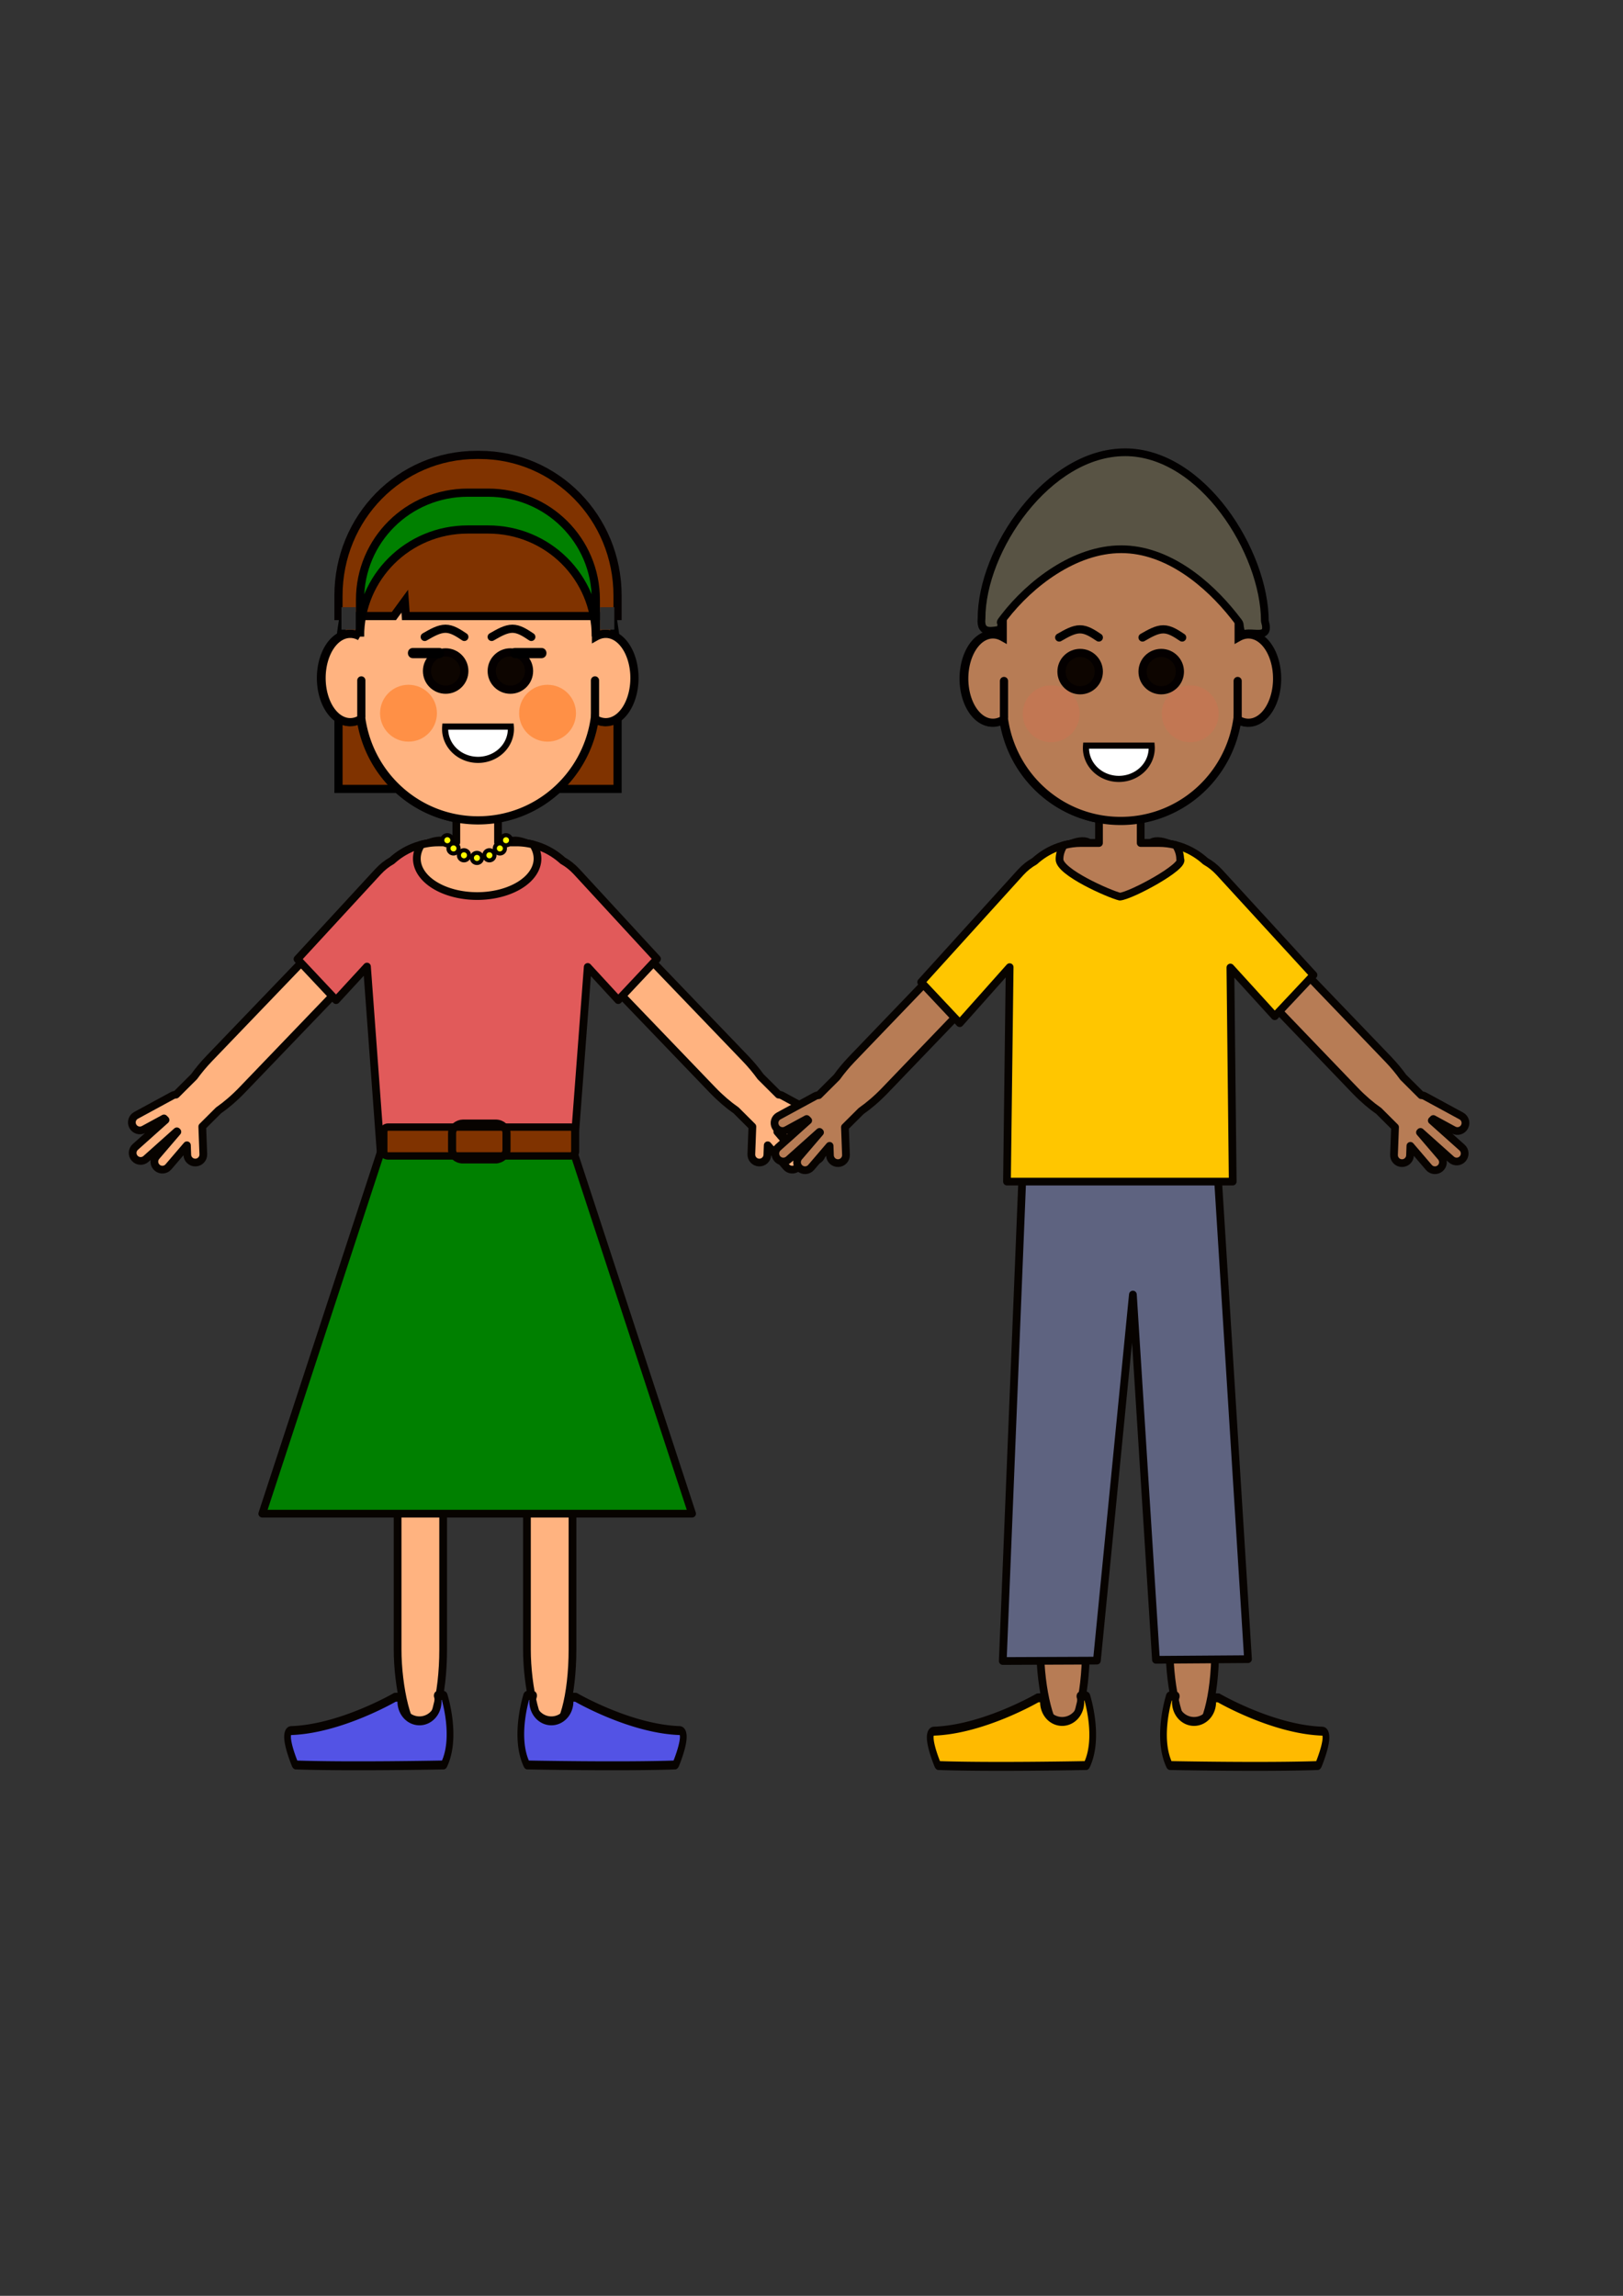 <?xml version="1.0" encoding="UTF-8" standalone="no"?>
<svg
   width="210mm"
   height="297mm"
   viewBox="0 0 210 297"
   version="1.1"
   id="svg2254"
   inkscape:version="1.2.2 (b0a8486, 2022-12-01)"
   sodipodi:docname="couple-cartoon-remix.svg"
   xmlns:inkscape="http://www.inkscape.org/namespaces/inkscape"
   xmlns:sodipodi="http://sodipodi.sourceforge.net/DTD/sodipodi-0.dtd"
   xmlns="http://www.w3.org/2000/svg"
   xmlns:svg="http://www.w3.org/2000/svg"
   xmlns:rdf="http://www.w3.org/1999/02/22-rdf-syntax-ns#"
   xmlns:cc="http://creativecommons.org/ns#"
   xmlns:dc="http://purl.org/dc/elements/1.1/">
  <rect x="0" y="0" width="210" height="297" fill="#333333" stroke="none"/>
  <defs
     id="defs2248">
    <inkscape:path-effect
       effect="bspline"
       id="path-effect14474"
       is_visible="true"
       lpeversion="1"
       weight="33.333"
       steps="2"
       helper_size="0"
       apply_no_weight="true"
       apply_with_weight="true"
       only_selected="false" />
    <inkscape:path-effect
       effect="bspline"
       id="path-effect14470"
       is_visible="true"
       lpeversion="1"
       weight="33.333"
       steps="2"
       helper_size="0"
       apply_no_weight="true"
       apply_with_weight="true"
       only_selected="false" />
    <inkscape:path-effect
       effect="bspline"
       id="path-effect14466"
       is_visible="true"
       lpeversion="1"
       weight="33.333"
       steps="2"
       helper_size="0"
       apply_no_weight="true"
       apply_with_weight="true"
       only_selected="false" />
    <inkscape:path-effect
       effect="bspline"
       id="path-effect14462"
       is_visible="true"
       lpeversion="1"
       weight="33.333"
       steps="2"
       helper_size="0"
       apply_no_weight="true"
       apply_with_weight="true"
       only_selected="false" />
    <inkscape:path-effect
       effect="bspline"
       id="path-effect4677"
       is_visible="true"
       lpeversion="1"
       weight="33.333"
       steps="2"
       helper_size="0"
       apply_no_weight="true"
       apply_with_weight="true"
       only_selected="false" />
    <inkscape:path-effect
       effect="bspline"
       id="path-effect4679"
       is_visible="true"
       lpeversion="1"
       weight="33.333"
       steps="2"
       helper_size="0"
       apply_no_weight="true"
       apply_with_weight="true"
       only_selected="false" />
    <inkscape:path-effect
       effect="bspline"
       id="path-effect4705"
       is_visible="true"
       lpeversion="1"
       weight="33.333"
       steps="2"
       helper_size="0"
       apply_no_weight="true"
       apply_with_weight="true"
       only_selected="false" />
    <inkscape:path-effect
       effect="bspline"
       id="path-effect4707"
       is_visible="true"
       lpeversion="1"
       weight="33.333"
       steps="2"
       helper_size="0"
       apply_no_weight="true"
       apply_with_weight="true"
       only_selected="false" />
  </defs>
  <sodipodi:namedview
     id="base"
     pagecolor="#ffffff"
     bordercolor="#666666"
     borderopacity="1.0"
     inkscape:pageopacity="0.0"
     inkscape:pageshadow="2"
     inkscape:zoom="0.51316815"
     inkscape:cx="764.85652"
     inkscape:cy="561.21956"
     inkscape:document-units="mm"
     inkscape:current-layer="g15229"
     inkscape:document-rotation="0"
     showgrid="false"
     inkscape:window-width="1624"
     inkscape:window-height="1020"
     inkscape:window-x="190"
     inkscape:window-y="25"
     inkscape:window-maximized="0"
     inkscape:showpageshadow="2"
     inkscape:pagecheckerboard="0"
     inkscape:deskcolor="#d1d1d1" />
  <g
     inkscape:label="Layer 1"
     inkscape:groupmode="layer"
     id="layer1">
    <g
       id="g15229">
      <g
         id="g16200">
        <g
           id="g15087"
           transform="translate(-47.096)">
          <g
             id="g15139">
            <g
               id="g16109">
              <path
                 id="path4751"
                 style="fill:#ffb380;fill-opacity:1;stroke:#070300;stroke-width:1;stroke-linecap:round;stroke-linejoin:round;stroke-miterlimit:4;stroke-dasharray:none;stroke-dashoffset:0;stroke-opacity:1"
                 d="m 113.778,108.734 c 1.612,0.047 4.282,1.669 6.75,4.238 l 23.006,23.952 c 0.751,0.782 1.411,1.579 1.969,2.355 l 2.336,2.328 c 0.155,0.006 0.311,0.043 0.458,0.122 l 4.718,2.562 c 0.505,0.274 0.691,0.901 0.416,1.406 -0.274,0.505 -0.902,0.691 -1.407,0.416 l -2.627,-1.427 -0.196,0.197 3.908,3.493 c 0.428,0.383 0.465,1.036 0.082,1.464 -0.383,0.428 -1.036,0.465 -1.464,0.082 l -3.992,-3.568 -0.064,0.064 2.724,3.182 c 0.374,0.437 0.323,1.089 -0.114,1.462 -0.437,0.374 -1.089,0.323 -1.462,-0.114 l -2.388,-2.79 -0.046,1.237 c -0.021,0.574 -0.501,1.019 -1.075,0.998 -0.574,-0.021 -1.019,-0.501 -0.998,-1.075 l 0.134,-3.575 -2.1,-2.093 c -0.997,-0.693 -2.046,-1.587 -3.062,-2.645 l -23.006,-23.952 c -3.159,-3.288 -4.753,-6.846 -3.576,-7.977 0.258,-0.247 0.625,-0.358 1.077,-0.344 z"
                 inkscape:export-filename="C:\Users\hlea7\Documents\TES\images\My Avatars\Bodies\f3a.png"
                 inkscape:export-xdpi="96"
                 inkscape:export-ydpi="96" />
              <path
                 id="path4753"
                 style="fill:#ffb380;fill-opacity:1;stroke:#070300;stroke-width:1;stroke-linecap:round;stroke-linejoin:round;stroke-miterlimit:4;stroke-dasharray:none;stroke-dashoffset:0;stroke-opacity:1"
                 d="m 103.936,108.734 c -1.612,0.047 -4.282,1.669 -6.75,4.238 L 74.18,136.924 c -0.751,0.782 -1.411,1.579 -1.969,2.355 l -2.336,2.328 c -0.155,0.006 -0.311,0.043 -0.458,0.122 l -4.718,2.562 c -0.505,0.274 -0.691,0.901 -0.416,1.406 0.274,0.505 0.902,0.691 1.407,0.416 l 2.627,-1.427 0.196,0.197 -3.908,3.493 c -0.428,0.383 -0.465,1.036 -0.082,1.464 0.383,0.428 1.036,0.465 1.464,0.082 l 3.992,-3.568 0.064,0.064 -2.724,3.182 c -0.373,0.437 -0.323,1.089 0.114,1.462 0.436,0.374 1.089,0.323 1.462,-0.114 l 2.388,-2.79 0.046,1.237 c 0.021,0.574 0.501,1.019 1.075,0.998 0.574,-0.021 1.019,-0.501 0.998,-1.075 l -0.134,-3.575 2.1,-2.093 c 0.997,-0.693 2.046,-1.587 3.062,-2.645 l 23.006,-23.952 c 3.159,-3.288 4.753,-6.846 3.576,-7.977 -0.258,-0.247 -0.625,-0.358 -1.077,-0.344 z"
                 inkscape:export-filename="C:\Users\hlea7\Documents\TES\images\My Avatars\Bodies\f3a.png"
                 inkscape:export-xdpi="96"
                 inkscape:export-ydpi="96" />
              <path
                 id="path4635"
                 style="fill:#803300;fill-opacity:1;stroke:#000000;stroke-width:1.058;stroke-linecap:round;stroke-miterlimit:4;stroke-dasharray:none;stroke-opacity:1"
                 d="m 108.947,59.229 c -10.002,0 -18.054,12.576 -18.054,28.198 V 102.059 H 127.001 V 87.427 c 0,-15.622 -8.052,-28.198 -18.054,-28.198 z"
                 inkscape:export-filename="C:\Users\hlea7\Documents\TES\images\My Avatars\Bodies\f3a.png"
                 inkscape:export-xdpi="96"
                 inkscape:export-ydpi="96" />
              <rect
                 style="fill:#ffb380;fill-opacity:1;stroke:#070300;stroke-width:1;stroke-linecap:round;stroke-linejoin:round;stroke-miterlimit:4;stroke-dasharray:none;stroke-dashoffset:0;stroke-opacity:1"
                 id="rect4637"
                 width="5.894"
                 height="65.384"
                 x="98.542"
                 y="158.82"
                 ry="10.834"
                 inkscape:export-filename="C:\Users\hlea7\Documents\TES\images\My Avatars\Bodies\f3a.png"
                 inkscape:export-xdpi="96"
                 inkscape:export-ydpi="96" />
              <rect
                 style="fill:#ffb380;fill-opacity:1;stroke:#070300;stroke-width:1;stroke-linecap:round;stroke-linejoin:round;stroke-miterlimit:4;stroke-dasharray:none;stroke-dashoffset:0;stroke-opacity:1"
                 id="rect4639"
                 width="5.894"
                 height="65.384"
                 x="115.276"
                 y="158.82"
                 ry="10.834"
                 inkscape:export-filename="C:\Users\hlea7\Documents\TES\images\My Avatars\Bodies\f3a.png"
                 inkscape:export-xdpi="96"
                 inkscape:export-ydpi="96" />
              <path
                 id="path4641"
                 style="fill:#008000;stroke:#070300;stroke-width:1;stroke-linecap:round;stroke-linejoin:round;stroke-miterlimit:4;stroke-dasharray:none"
                 inkscape:transform-center-y="-14.14013"
                 d="m 96.351,149.077 -15.319,46.741 h 55.613 l -15.319,-46.741 z"
                 inkscape:transform-center-x="1.560066e-05"
                 sodipodi:nodetypes="ccccc"
                 inkscape:export-filename="C:\Users\hlea7\Documents\TES\images\My Avatars\Bodies\f3a.png"
                 inkscape:export-xdpi="96"
                 inkscape:export-ydpi="96" />
              <path
                 id="path4647"
                 style="fill:#e15a5a;fill-opacity:1;stroke:#070300;stroke-width:1;stroke-linecap:round;stroke-linejoin:round;stroke-miterlimit:4;stroke-dasharray:none;stroke-dashoffset:0;stroke-opacity:1"
                 d="m 103.828,108.982 c -2.307,0 -4.409,0.889 -6.026,2.359 -0.623,0.348 -1.24,0.826 -1.799,1.434 l -10.415,11.3 4.992,5.31 4,-4.344 1.771,24.037 h 24.975 l 1.815,-23.988 3.951,4.291 5.015,-5.334 -10.389,-11.271 c -0.56,-0.607 -1.175,-1.086 -1.798,-1.434 -1.617,-1.47 -3.72,-2.359 -6.027,-2.359 z"
                 inkscape:export-filename="C:\Users\hlea7\Documents\TES\images\My Avatars\Bodies\f3a.png"
                 inkscape:export-xdpi="96"
                 inkscape:export-ydpi="96" />
              <g
                 id="g4653"
                 transform="matrix(0.831,0,0,0.76,445.586,-12.721)"
                 style="stroke-width:1.258"
                 inkscape:export-filename="C:\Users\hlea7\Documents\TES\images\My Avatars\Bodies\f3a.png"
                 inkscape:export-xdpi="96"
                 inkscape:export-ydpi="96">
                <rect
                   style="fill:#803300;fill-opacity:1;stroke:#070300;stroke-width:1.258;stroke-linecap:round;stroke-linejoin:round;stroke-miterlimit:4;stroke-dasharray:none;stroke-dashoffset:0;stroke-opacity:1"
                   id="rect4649"
                   width="4.909"
                   height="29.854"
                   x="208.59"
                   y="389.975"
                   ry="0.707"
                   transform="rotate(90)" />
                <rect
                   style="fill:none;fill-opacity:1;stroke:#070300;stroke-width:1.258;stroke-linecap:round;stroke-linejoin:round;stroke-miterlimit:4;stroke-dasharray:none;stroke-dashoffset:0;stroke-opacity:1"
                   id="rect4651"
                   width="6.219"
                   height="8.472"
                   x="207.935"
                   y="400.667"
                   ry="1.684"
                   transform="rotate(90)" />
              </g>
              <path
                 id="path4655"
                 style="fill:#ffb380;fill-opacity:1;stroke:#020000;stroke-width:1;stroke-miterlimit:4;stroke-dasharray:none;stroke-opacity:1"
                 d="m 108.837,63.96 c -8.457,0 -15.265,6.882 -15.265,15.431 v 2.952 a 3.711,5.712 0 0 0 -1.265,-0.342 3.711,5.712 0 0 0 -3.711,5.712 3.711,5.712 0 0 0 3.711,5.712 3.711,5.712 0 0 0 1.431,-0.442 c 1.087,7.457 7.411,13.145 15.099,13.145 7.688,0 14.012,-5.688 15.099,-13.144 a 3.711,5.712 0 0 0 1.431,0.442 3.711,5.712 0 0 0 3.711,-5.712 3.711,5.712 0 0 0 -3.711,-5.712 3.711,5.712 0 0 0 -1.265,0.342 v -2.952 c 0,-8.549 -6.808,-15.431 -15.265,-15.431 z"
                 inkscape:export-filename="C:\Users\hlea7\Documents\TES\images\My Avatars\Bodies\f3a.png"
                 inkscape:export-xdpi="96"
                 inkscape:export-ydpi="96" />
              <path
                 style="fill:none;stroke:#040000;stroke-width:1;stroke-linecap:round;stroke-linejoin:miter;stroke-miterlimit:4;stroke-dasharray:none;stroke-opacity:1"
                 d="m 93.738,92.654 v -4.634"
                 id="path4657"
                 inkscape:export-filename="C:\Users\hlea7\Documents\TES\images\My Avatars\Bodies\f3a.png"
                 inkscape:export-xdpi="96"
                 inkscape:export-ydpi="96" />
              <path
                 style="fill:none;stroke:#040000;stroke-width:1;stroke-linecap:round;stroke-linejoin:miter;stroke-miterlimit:4;stroke-dasharray:none;stroke-opacity:1"
                 d="M 123.973,92.813 V 88.019"
                 id="path4659"
                 inkscape:export-filename="C:\Users\hlea7\Documents\TES\images\My Avatars\Bodies\f3a.png"
                 inkscape:export-xdpi="96"
                 inkscape:export-ydpi="96" />
              <circle
                 style="fill:#0d0500;fill-opacity:1;stroke:#040000;stroke-width:1;stroke-linecap:round;stroke-miterlimit:4;stroke-dasharray:none;stroke-opacity:1"
                 id="circle4661"
                 cx="104.652"
                 cy="86.809"
                 r="2.415"
                 inkscape:export-filename="C:\Users\hlea7\Documents\TES\images\My Avatars\Bodies\f3a.png"
                 inkscape:export-xdpi="96"
                 inkscape:export-ydpi="96" />
              <ellipse
                 style="fill:#0d0500;fill-opacity:1;stroke:#040000;stroke-width:1;stroke-linecap:round;stroke-miterlimit:4;stroke-dasharray:none;stroke-opacity:1"
                 id="ellipse4663"
                 cx="113.025"
                 cy="86.809"
                 rx="2.415"
                 ry="2.415"
                 inkscape:export-filename="C:\Users\hlea7\Documents\TES\images\My Avatars\Bodies\f3a.png"
                 inkscape:export-xdpi="96"
                 inkscape:export-ydpi="96" />
              <path
                 id="path4665"
                 style="fill:#ffffff;fill-opacity:1;stroke:#040000;stroke-width:1;stroke-linecap:round;stroke-miterlimit:4;stroke-dasharray:none;stroke-opacity:1"
                 d="m 104.595,93.998 a 4.255,4 0 0 0 -0.012,0.302 4.255,4 0 0 0 4.255,4.001 4.255,4 0 0 0 4.255,-4.001 4.255,4 0 0 0 -0.012,-0.302 z"
                 inkscape:export-filename="C:\Users\hlea7\Documents\TES\images\My Avatars\Bodies\f3a.png"
                 inkscape:export-xdpi="96"
                 inkscape:export-ydpi="96" />
              <circle
                 style="fill:#ff9046;fill-opacity:1;stroke:none;stroke-width:1;stroke-linecap:round;stroke-miterlimit:4;stroke-dasharray:none;stroke-opacity:1"
                 id="circle4667"
                 cx="99.842"
                 cy="92.265"
                 r="3.678"
                 inkscape:export-filename="C:\Users\hlea7\Documents\TES\images\My Avatars\Bodies\f3a.png"
                 inkscape:export-xdpi="96"
                 inkscape:export-ydpi="96" />
              <circle
                 style="fill:#ff9046;fill-opacity:1;stroke:none;stroke-width:1;stroke-linecap:round;stroke-miterlimit:4;stroke-dasharray:none;stroke-opacity:1"
                 id="circle4669"
                 cx="117.835"
                 cy="92.265"
                 r="3.678"
                 inkscape:export-filename="C:\Users\hlea7\Documents\TES\images\My Avatars\Bodies\f3a.png"
                 inkscape:export-xdpi="96"
                 inkscape:export-ydpi="96" />
              <g
                 id="g4675"
                 transform="translate(33.067,-60.446)"
                 style="stroke-width:1;stroke-miterlimit:4;stroke-dasharray:none"
                 inkscape:export-filename="C:\Users\hlea7\Documents\TES\images\My Avatars\Bodies\f3a.png"
                 inkscape:export-xdpi="96"
                 inkscape:export-ydpi="96">
                <path
                   style="fill:none;stroke:#000000;stroke-width:1;stroke-linecap:round;stroke-linejoin:miter;stroke-miterlimit:4;stroke-dasharray:none;stroke-opacity:1"
                   d="m 68.874,142.842 c 0.915,-0.529 1.83,-1.059 2.685,-1.058 0.855,1.2e-4 1.648,0.529 2.442,1.058"
                   id="path4671"
                   inkscape:path-effect="#path-effect4677"
                   inkscape:original-d="m 68.874345,142.84219 c 0.915281,-0.52899 1.830279,-1.05824 2.745052,-1.58777 0.794032,0.52953 1.587765,1.05878 2.38125,1.58777"
                   sodipodi:nodetypes="ccc" />
                <path
                   style="fill:none;stroke:#000000;stroke-width:1;stroke-linecap:round;stroke-linejoin:miter;stroke-miterlimit:4;stroke-dasharray:none;stroke-opacity:1"
                   d="m 77.539,142.842 c 0.915,-0.529 1.83,-1.059 2.685,-1.058 0.855,1.2e-4 1.648,0.529 2.442,1.058"
                   id="path4673"
                   inkscape:path-effect="#path-effect4679"
                   inkscape:original-d="m 77.539449,142.84219 c 0.915281,-0.52899 1.830279,-1.05824 2.745052,-1.58777 0.794032,0.52953 1.587765,1.05878 2.38125,1.58777"
                   sodipodi:nodetypes="ccc" />
              </g>
              <path
                 id="path4681"
                 style="fill:#ffb380;fill-opacity:1;stroke:#070300;stroke-width:1;stroke-linecap:round;stroke-linejoin:round;stroke-miterlimit:4;stroke-dasharray:none"
                 d="m 108.783,85.567 c -1.464,0 -2.643,1.179 -2.643,2.643 v 20.772 h -2.312 c -0.771,0 -1.519,0.102 -2.234,0.289 a 7.806,4.845 0 0 0 -0.562,1.804 7.806,4.845 0 0 0 7.806,4.845 7.806,4.845 0 0 0 7.806,-4.845 7.806,4.845 0 0 0 -0.571,-1.818 c -0.699,-0.178 -1.428,-0.274 -2.18,-0.274 h -2.357 V 88.21 c 0,-1.464 -1.179,-2.643 -2.643,-2.643 z"
                 inkscape:export-filename="C:\Users\hlea7\Documents\TES\images\My Avatars\Bodies\f3a.png"
                 inkscape:export-xdpi="96"
                 inkscape:export-ydpi="96" />
              <path
                 id="path4683"
                 style="fill:#ffb380;fill-opacity:1;stroke:#020000;stroke-width:1.058;stroke-miterlimit:4;stroke-dasharray:none;stroke-opacity:1"
                 d="m 108.946,63.96 c -8.457,0 -15.265,6.882 -15.265,15.431 v 2.952 a 3.711,5.712 0 0 0 -1.265,-0.342 3.711,5.712 0 0 0 -3.711,5.712 3.711,5.712 0 0 0 3.711,5.712 3.711,5.712 0 0 0 1.431,-0.442 c 1.087,7.457 7.411,13.145 15.099,13.145 7.688,0 14.012,-5.688 15.099,-13.144 a 3.711,5.712 0 0 0 1.431,0.442 3.711,5.712 0 0 0 3.711,-5.712 3.711,5.712 0 0 0 -3.711,-5.712 3.711,5.712 0 0 0 -1.265,0.342 v -2.952 c 0,-8.549 -6.808,-15.431 -15.265,-15.431 z"
                 inkscape:export-filename="C:\Users\hlea7\Documents\TES\images\My Avatars\Bodies\f3a.png"
                 inkscape:export-xdpi="96"
                 inkscape:export-ydpi="96" />
              <path
                 style="fill:none;stroke:#040000;stroke-width:1.058;stroke-linecap:round;stroke-linejoin:miter;stroke-miterlimit:4;stroke-dasharray:none;stroke-opacity:1"
                 d="m 93.847,92.654 v -4.634"
                 id="path4685"
                 inkscape:export-filename="C:\Users\hlea7\Documents\TES\images\My Avatars\Bodies\f3a.png"
                 inkscape:export-xdpi="96"
                 inkscape:export-ydpi="96" />
              <path
                 style="fill:none;stroke:#040000;stroke-width:1.058;stroke-linecap:round;stroke-linejoin:miter;stroke-miterlimit:4;stroke-dasharray:none;stroke-opacity:1"
                 d="M 124.082,92.813 V 88.019"
                 id="path4687"
                 inkscape:export-filename="C:\Users\hlea7\Documents\TES\images\My Avatars\Bodies\f3a.png"
                 inkscape:export-xdpi="96"
                 inkscape:export-ydpi="96" />
              <circle
                 style="fill:#0d0500;fill-opacity:1;stroke:#040000;stroke-width:1.058;stroke-linecap:round;stroke-miterlimit:4;stroke-dasharray:none;stroke-opacity:1"
                 id="circle4689"
                 cx="104.76"
                 cy="86.809"
                 r="2.415"
                 inkscape:export-filename="C:\Users\hlea7\Documents\TES\images\My Avatars\Bodies\f3a.png"
                 inkscape:export-xdpi="96"
                 inkscape:export-ydpi="96" />
              <ellipse
                 style="fill:#0d0500;fill-opacity:1;stroke:#040000;stroke-width:1.058;stroke-linecap:round;stroke-miterlimit:4;stroke-dasharray:none;stroke-opacity:1"
                 id="ellipse4691"
                 cx="113.133"
                 cy="86.809"
                 rx="2.415"
                 ry="2.415"
                 inkscape:export-filename="C:\Users\hlea7\Documents\TES\images\My Avatars\Bodies\f3a.png"
                 inkscape:export-xdpi="96"
                 inkscape:export-ydpi="96" />
              <path
                 id="path4693"
                 style="fill:#ffffff;fill-opacity:1;stroke:#040000;stroke-width:0.794;stroke-linecap:round;stroke-miterlimit:4;stroke-dasharray:none;stroke-opacity:1"
                 d="m 104.704,93.998 a 4.255,4 0 0 0 -0.012,0.302 4.255,4 0 0 0 4.254,4.001 4.255,4 0 0 0 4.255,-4.001 4.255,4 0 0 0 -0.012,-0.302 z"
                 inkscape:export-filename="C:\Users\hlea7\Documents\TES\images\My Avatars\Bodies\f3a.png"
                 inkscape:export-xdpi="96"
                 inkscape:export-ydpi="96" />
              <circle
                 style="fill:#ff9046;fill-opacity:1;stroke:none;stroke-width:1.058;stroke-linecap:round;stroke-miterlimit:4;stroke-dasharray:none;stroke-opacity:1"
                 id="circle4695"
                 cx="99.951"
                 cy="92.265"
                 r="3.678"
                 inkscape:export-filename="C:\Users\hlea7\Documents\TES\images\My Avatars\Bodies\f3a.png"
                 inkscape:export-xdpi="96"
                 inkscape:export-ydpi="96" />
              <circle
                 style="fill:#ff9046;fill-opacity:1;stroke:none;stroke-width:1.058;stroke-linecap:round;stroke-miterlimit:4;stroke-dasharray:none;stroke-opacity:1"
                 id="circle4697"
                 cx="117.943"
                 cy="92.265"
                 r="3.678"
                 inkscape:export-filename="C:\Users\hlea7\Documents\TES\images\My Avatars\Bodies\f3a.png"
                 inkscape:export-xdpi="96"
                 inkscape:export-ydpi="96" />
              <g
                 id="g4703"
                 transform="translate(33.176,-60.446)"
                 inkscape:export-filename="C:\Users\hlea7\Documents\TES\images\My Avatars\Bodies\f3a.png"
                 inkscape:export-xdpi="96"
                 inkscape:export-ydpi="96">
                <path
                   style="fill:none;stroke:#000000;stroke-width:1.058;stroke-linecap:round;stroke-linejoin:miter;stroke-miterlimit:4;stroke-dasharray:none;stroke-opacity:1"
                   d="m 68.874,142.842 c 0.915,-0.529 1.83,-1.059 2.685,-1.058 0.855,1.2e-4 1.648,0.529 2.442,1.058"
                   id="path4699"
                   inkscape:path-effect="#path-effect4705"
                   inkscape:original-d="m 68.874345,142.84219 c 0.915281,-0.52899 1.830279,-1.05824 2.745052,-1.58777 0.794032,0.52953 1.587765,1.05878 2.38125,1.58777"
                   sodipodi:nodetypes="ccc" />
                <path
                   style="fill:none;stroke:#000000;stroke-width:1.058;stroke-linecap:round;stroke-linejoin:miter;stroke-miterlimit:4;stroke-dasharray:none;stroke-opacity:1"
                   d="m 77.539,142.842 c 0.915,-0.529 1.83,-1.059 2.685,-1.058 0.855,1.2e-4 1.648,0.529 2.442,1.058"
                   id="path4701"
                   inkscape:path-effect="#path-effect4707"
                   inkscape:original-d="m 77.539449,142.84219 c 0.915281,-0.52899 1.830279,-1.05824 2.745052,-1.58777 0.794032,0.52953 1.587765,1.05878 2.38125,1.58777"
                   sodipodi:nodetypes="ccc" />
              </g>
              <path
                 id="path4709"
                 style="fill:#803300;fill-opacity:1;stroke:#040000;stroke-width:1.058;stroke-linecap:round;stroke-miterlimit:4;stroke-dasharray:none;stroke-opacity:1"
                 d="m 108.763,58.85 c -9.901,0 -17.871,8.118 -17.871,18.203 v 2.641 h 7.171 l 1.405,-1.922 0.135,1.922 h 27.397 v -2.641 c 0,-10.084 -7.971,-18.203 -17.871,-18.203 z"
                 sodipodi:nodetypes="sscccccsss"
                 inkscape:export-filename="C:\Users\hlea7\Documents\TES\images\My Avatars\Bodies\f3a.png"
                 inkscape:export-xdpi="96"
                 inkscape:export-ydpi="96" />
              <path
                 id="path4711"
                 style="fill:#008000;fill-opacity:1;stroke:#000000;stroke-width:1.058;stroke-linecap:round;stroke-miterlimit:4;stroke-dasharray:none;stroke-opacity:1"
                 d="m 107.618,63.735 c -7.721,0 -13.936,6.175 -13.936,13.845 v 4.763 c 0,-7.67 6.216,-13.845 13.936,-13.845 h 2.636 c 7.721,0 13.936,6.175 13.936,13.845 v -4.763 c 0,-7.67 -6.216,-13.845 -13.936,-13.845 z"
                 inkscape:export-filename="C:\Users\hlea7\Documents\TES\images\My Avatars\Bodies\f3a.png"
                 inkscape:export-xdpi="96"
                 inkscape:export-ydpi="96" />
              <rect
                 style="fill:#2f2f2f;fill-opacity:1;stroke:none;stroke-width:1.058;stroke-linecap:round;stroke-miterlimit:4;stroke-dasharray:none;stroke-opacity:1"
                 id="rect4713"
                 width="1.855"
                 height="2.9"
                 x="91.275"
                 y="78.554"
                 ry="0"
                 inkscape:export-filename="C:\Users\hlea7\Documents\TES\images\My Avatars\Bodies\f3a.png"
                 inkscape:export-xdpi="96"
                 inkscape:export-ydpi="96" />
              <rect
                 style="fill:#2f2f2f;fill-opacity:1;stroke:none;stroke-width:1.058;stroke-linecap:round;stroke-miterlimit:4;stroke-dasharray:none;stroke-opacity:1"
                 id="rect4715"
                 width="1.855"
                 height="2.9"
                 x="124.73"
                 y="78.554"
                 ry="0"
                 inkscape:export-filename="C:\Users\hlea7\Documents\TES\images\My Avatars\Bodies\f3a.png"
                 inkscape:export-xdpi="96"
                 inkscape:export-ydpi="96" />
              <circle
                 style="fill:#ffff00;fill-opacity:1;stroke:#040000;stroke-width:0.529;stroke-linecap:round;stroke-miterlimit:4;stroke-dasharray:none;stroke-opacity:1"
                 id="circle4717"
                 cx="108.807"
                 cy="110.986"
                 r="0.655"
                 inkscape:export-filename="C:\Users\hlea7\Documents\TES\images\My Avatars\Bodies\f3a.png"
                 inkscape:export-xdpi="96"
                 inkscape:export-ydpi="96" />
              <circle
                 style="fill:#ffff00;fill-opacity:1;stroke:#040000;stroke-width:0.529;stroke-linecap:round;stroke-miterlimit:4;stroke-dasharray:none;stroke-opacity:1"
                 id="circle4719"
                 cx="107.129"
                 cy="110.646"
                 r="0.655"
                 inkscape:export-filename="C:\Users\hlea7\Documents\TES\images\My Avatars\Bodies\f3a.png"
                 inkscape:export-xdpi="96"
                 inkscape:export-ydpi="96" />
              <circle
                 style="fill:#ffff00;fill-opacity:1;stroke:#040000;stroke-width:0.529;stroke-linecap:round;stroke-miterlimit:4;stroke-dasharray:none;stroke-opacity:1"
                 id="circle4721"
                 cx="105.773"
                 cy="109.758"
                 r="0.655"
                 inkscape:export-filename="C:\Users\hlea7\Documents\TES\images\My Avatars\Bodies\f3a.png"
                 inkscape:export-xdpi="96"
                 inkscape:export-ydpi="96" />
              <circle
                 style="fill:#ffff00;fill-opacity:1;stroke:#040000;stroke-width:0.529;stroke-linecap:round;stroke-miterlimit:4;stroke-dasharray:none;stroke-opacity:1"
                 id="circle4723"
                 cx="104.978"
                 cy="108.697"
                 r="0.655"
                 inkscape:export-filename="C:\Users\hlea7\Documents\TES\images\My Avatars\Bodies\f3a.png"
                 inkscape:export-xdpi="96"
                 inkscape:export-ydpi="96" />
              <circle
                 style="fill:#ffff00;fill-opacity:1;stroke:#040000;stroke-width:0.529;stroke-linecap:round;stroke-miterlimit:4;stroke-dasharray:none;stroke-opacity:1"
                 id="circle4725"
                 cx="-110.418"
                 cy="110.646"
                 r="0.655"
                 transform="scale(-1,1)"
                 inkscape:export-filename="C:\Users\hlea7\Documents\TES\images\My Avatars\Bodies\f3a.png"
                 inkscape:export-xdpi="96"
                 inkscape:export-ydpi="96" />
              <circle
                 style="fill:#ffff00;fill-opacity:1;stroke:#040000;stroke-width:0.529;stroke-linecap:round;stroke-miterlimit:4;stroke-dasharray:none;stroke-opacity:1"
                 id="circle4727"
                 cx="-111.774"
                 cy="109.758"
                 r="0.655"
                 transform="scale(-1,1)"
                 inkscape:export-filename="C:\Users\hlea7\Documents\TES\images\My Avatars\Bodies\f3a.png"
                 inkscape:export-xdpi="96"
                 inkscape:export-ydpi="96" />
              <circle
                 style="fill:#ffff00;fill-opacity:1;stroke:#040000;stroke-width:0.529;stroke-linecap:round;stroke-miterlimit:4;stroke-dasharray:none;stroke-opacity:1"
                 id="circle4729"
                 cx="-112.569"
                 cy="108.697"
                 r="0.655"
                 transform="scale(-1,1)"
                 inkscape:export-filename="C:\Users\hlea7\Documents\TES\images\My Avatars\Bodies\f3a.png"
                 inkscape:export-xdpi="96"
                 inkscape:export-ydpi="96" />
              <g
                 id="g4735"
                 transform="translate(32.87,-60.572)"
                 inkscape:export-filename="C:\Users\hlea7\Documents\TES\images\My Avatars\Bodies\f3a.png"
                 inkscape:export-xdpi="96"
                 inkscape:export-ydpi="96">
                <rect
                   style="fill:#ff0000;fill-opacity:1;stroke:#000000;stroke-width:1.058;stroke-linecap:round;stroke-miterlimit:4;stroke-dasharray:none;stroke-opacity:1"
                   id="rect4731"
                   width="3.638"
                   height="0.265"
                   x="67.535"
                   y="144.926"
                   ry="0.099" />
                <rect
                   style="fill:#ff0000;fill-opacity:1;stroke:#000000;stroke-width:1.058;stroke-linecap:round;stroke-miterlimit:4;stroke-dasharray:none;stroke-opacity:1"
                   id="rect4733"
                   width="3.638"
                   height="0.265"
                   x="80.764"
                   y="144.926"
                   ry="0.099" />
              </g>
              <g
                 id="g4741"
                 transform="matrix(1,0,0,1.329,1281.938,-153.276)"
                 style="fill:#0000ff;stroke-width:0.868"
                 inkscape:export-filename="C:\Users\hlea7\Documents\TES\images\My Avatars\Bodies\f3a.png"
                 inkscape:export-xdpi="96"
                 inkscape:export-ydpi="96">
                <path
                   id="path4737"
                   style="fill:#5353e5;fill-opacity:1;stroke:#070300;stroke-width:0.868;stroke-linecap:round;stroke-linejoin:round;stroke-miterlimit:4;stroke-dasharray:none;stroke-dashoffset:0;stroke-opacity:1"
                   d="m -1177.457,280.364 -0.809,0.024 a 2.415,1.881 0 0 1 0.115,0.572 2.415,1.881 0 0 1 -2.415,1.881 2.415,1.881 0 0 1 -2.415,-1.881 2.415,1.881 0 0 1 0.066,-0.436 l -0.826,0.024 c 0,0 -7,3.068 -13.396,3.239 -1.342,0.036 0.45,3.255 0.45,3.255 0,0 0.05,0.09 0.112,0.092 6.897,0.183 19.118,0 19.118,0 0.062,0 0.084,-0.046 0.112,-0.092 1.649,-2.683 0,-6.585 0,-6.585 0,-0.051 -0.05,-0.092 -0.112,-0.092 z" />
                <path
                   id="path4739"
                   style="fill:#5353e5;fill-opacity:1;stroke:#070300;stroke-width:0.868;stroke-linecap:round;stroke-linejoin:round;stroke-miterlimit:4;stroke-dasharray:none;stroke-dashoffset:0;stroke-opacity:1"
                   d="m -1166.609,280.364 0.809,0.024 a 2.415,1.881 0 0 0 -0.115,0.572 2.415,1.881 0 0 0 2.415,1.881 2.415,1.881 0 0 0 2.415,-1.881 2.415,1.881 0 0 0 -0.066,-0.436 l 0.826,0.024 c 0,0 7,3.068 13.396,3.239 1.342,0.036 -0.45,3.255 -0.45,3.255 0,0 -0.05,0.09 -0.112,0.092 -6.897,0.183 -19.118,0 -19.118,0 -0.062,0 -0.084,-0.046 -0.112,-0.092 -1.649,-2.683 0,-6.585 0,-6.585 0,-0.051 0.05,-0.092 0.112,-0.092 z" />
              </g>
            </g>
          </g>
        </g>
        <g
           id="g15035"
           transform="translate(-47.096)">
          <path
             id="path14360"
             style="fill:#b77c55;fill-opacity:1;stroke:#070300;stroke-width:1;stroke-linecap:round;stroke-linejoin:round;stroke-miterlimit:4;stroke-dasharray:none;stroke-dashoffset:0;stroke-opacity:1"
             d="m 196.933,108.809 c 1.612,0.047 4.282,1.669 6.75,4.238 l 23.006,23.952 c 0.751,0.782 1.411,1.579 1.969,2.355 l 2.336,2.328 c 0.155,0.006 0.311,0.043 0.458,0.122 l 4.718,2.562 c 0.505,0.274 0.691,0.901 0.416,1.406 -0.274,0.505 -0.902,0.691 -1.407,0.416 l -2.627,-1.427 -0.196,0.197 3.908,3.493 c 0.428,0.383 0.465,1.036 0.082,1.464 -0.383,0.428 -1.036,0.465 -1.464,0.082 l -3.992,-3.568 -0.064,0.064 2.724,3.182 c 0.374,0.437 0.323,1.089 -0.114,1.462 -0.437,0.374 -1.089,0.323 -1.462,-0.114 l -2.388,-2.79 -0.046,1.237 c -0.021,0.574 -0.501,1.019 -1.075,0.998 -0.574,-0.021 -1.019,-0.501 -0.998,-1.075 l 0.134,-3.575 -2.1,-2.093 c -0.997,-0.693 -2.046,-1.587 -3.062,-2.645 l -23.006,-23.952 c -3.159,-3.288 -4.753,-6.846 -3.576,-7.977 0.258,-0.247 0.625,-0.358 1.077,-0.344 z"
             inkscape:export-filename="C:\Users\hlea7\Documents\TES\images\My Avatars\Bodies\f3a.png"
             inkscape:export-xdpi="96"
             inkscape:export-ydpi="96" />
          <path
             id="path14362"
             style="fill:#b77c55;fill-opacity:1;stroke:#070300;stroke-width:1;stroke-linecap:round;stroke-linejoin:round;stroke-miterlimit:4;stroke-dasharray:none;stroke-dashoffset:0;stroke-opacity:1"
             d="m 187.091,108.809 c -1.612,0.047 -4.282,1.669 -6.75,4.238 l -23.006,23.952 c -0.751,0.782 -1.411,1.579 -1.969,2.355 l -2.336,2.328 c -0.155,0.006 -0.311,0.043 -0.458,0.122 l -4.718,2.562 c -0.505,0.274 -0.691,0.901 -0.416,1.406 0.274,0.505 0.902,0.691 1.407,0.416 l 2.627,-1.427 0.196,0.197 -3.908,3.493 c -0.428,0.383 -0.465,1.036 -0.082,1.464 0.383,0.428 1.036,0.465 1.464,0.082 l 3.992,-3.568 0.064,0.064 -2.724,3.182 c -0.373,0.437 -0.323,1.089 0.114,1.462 0.436,0.374 1.089,0.323 1.462,-0.114 l 2.388,-2.79 0.046,1.237 c 0.021,0.574 0.501,1.019 1.075,0.998 0.574,-0.021 1.019,-0.501 0.998,-1.075 l -0.134,-3.575 2.1,-2.093 c 0.997,-0.693 2.046,-1.587 3.062,-2.645 l 23.006,-23.952 c 3.159,-3.288 4.753,-6.846 3.576,-7.977 -0.258,-0.247 -0.625,-0.358 -1.077,-0.344 z"
             inkscape:export-filename="C:\Users\hlea7\Documents\TES\images\My Avatars\Bodies\f3a.png"
             inkscape:export-xdpi="96"
             inkscape:export-ydpi="96" />
          <rect
             style="fill:#b77c55;fill-opacity:1;stroke:#070300;stroke-width:1;stroke-linecap:round;stroke-linejoin:round;stroke-miterlimit:4;stroke-dasharray:none;stroke-dashoffset:0;stroke-opacity:1"
             id="rect14366"
             width="5.894"
             height="65.384"
             x="181.697"
             y="158.895"
             ry="10.834"
             inkscape:export-filename="C:\Users\hlea7\Documents\TES\images\My Avatars\Bodies\f3a.png"
             inkscape:export-xdpi="96"
             inkscape:export-ydpi="96" />
          <rect
             style="fill:#b77c55;fill-opacity:1;stroke:#070300;stroke-width:1;stroke-linecap:round;stroke-linejoin:round;stroke-miterlimit:4;stroke-dasharray:none;stroke-dashoffset:0;stroke-opacity:1"
             id="rect14368"
             width="5.894"
             height="65.384"
             x="198.431"
             y="158.895"
             ry="10.834"
             inkscape:export-filename="C:\Users\hlea7\Documents\TES\images\My Avatars\Bodies\f3a.png"
             inkscape:export-xdpi="96"
             inkscape:export-ydpi="96" />
          <path
             id="path14370"
             style="fill:#5e6380;fill-opacity:1;stroke:#070300;stroke-width:1;stroke-linecap:round;stroke-linejoin:round;stroke-miterlimit:4;stroke-dasharray:none"
             inkscape:transform-center-y="-14.14013"
             d="m 179.506,149.152 -2.662,65.726 12.18,-0.051 4.657,-47.354 2.984,47.249 11.911,-0.083 -4.095,-65.488 z"
             inkscape:transform-center-x="1.560066e-05"
             sodipodi:nodetypes="cccccccc"
             inkscape:export-filename="C:\Users\hlea7\Documents\TES\images\My Avatars\Bodies\f3a.png"
             inkscape:export-xdpi="96"
             inkscape:export-ydpi="96" />
          <path
             id="path14372"
             style="fill:#ffc600;fill-opacity:1;stroke:#070300;stroke-width:1;stroke-linecap:round;stroke-linejoin:round;stroke-miterlimit:4;stroke-dasharray:none;stroke-dashoffset:0;stroke-opacity:1"
             d="m 186.983,109.058 c -2.307,0 -4.409,0.889 -6.026,2.359 -0.623,0.348 -1.24,0.826 -1.799,1.434 l -12.872,14.202 4.992,5.31 6.456,-7.247 -0.345,27.741 h 29.208 l -0.301,-27.692 5.737,6.301 5.015,-5.334 -12.175,-13.281 c -0.56,-0.607 -1.175,-1.086 -1.798,-1.434 -1.617,-1.47 -3.72,-2.359 -6.027,-2.359 z"
             inkscape:export-filename="C:\Users\hlea7\Documents\TES\images\My Avatars\Bodies\f3a.png"
             inkscape:export-xdpi="96"
             inkscape:export-ydpi="96"
             sodipodi:nodetypes="sccccccccccccss" />
          <path
             id="path14380"
             style="fill:#ffb380;fill-opacity:1;stroke:#020000;stroke-width:1;stroke-miterlimit:4;stroke-dasharray:none;stroke-opacity:1"
             d="m 191.992,64.035 c -8.457,0 -15.265,6.882 -15.265,15.431 v 2.952 a 3.711,5.712 0 0 0 -1.265,-0.342 3.711,5.712 0 0 0 -3.711,5.712 3.711,5.712 0 0 0 3.711,5.712 3.711,5.712 0 0 0 1.431,-0.442 c 1.087,7.457 7.411,13.145 15.099,13.145 7.688,0 14.012,-5.688 15.099,-13.144 a 3.711,5.712 0 0 0 1.431,0.442 3.711,5.712 0 0 0 3.711,-5.712 3.711,5.712 0 0 0 -3.711,-5.712 3.711,5.712 0 0 0 -1.265,0.342 v -2.952 c 0,-8.549 -6.808,-15.431 -15.265,-15.431 z"
             inkscape:export-filename="C:\Users\hlea7\Documents\TES\images\My Avatars\Bodies\f3a.png"
             inkscape:export-xdpi="96"
             inkscape:export-ydpi="96" />
          <path
             style="fill:none;stroke:#040000;stroke-width:1;stroke-linecap:round;stroke-linejoin:miter;stroke-miterlimit:4;stroke-dasharray:none;stroke-opacity:1"
             d="m 176.893,92.729 v -4.634"
             id="path14382"
             inkscape:export-filename="C:\Users\hlea7\Documents\TES\images\My Avatars\Bodies\f3a.png"
             inkscape:export-xdpi="96"
             inkscape:export-ydpi="96" />
          <path
             style="fill:none;stroke:#040000;stroke-width:1;stroke-linecap:round;stroke-linejoin:miter;stroke-miterlimit:4;stroke-dasharray:none;stroke-opacity:1"
             d="M 207.128,92.889 V 88.095"
             id="path14384"
             inkscape:export-filename="C:\Users\hlea7\Documents\TES\images\My Avatars\Bodies\f3a.png"
             inkscape:export-xdpi="96"
             inkscape:export-ydpi="96" />
          <circle
             style="fill:#0d0500;fill-opacity:1;stroke:#040000;stroke-width:1;stroke-linecap:round;stroke-miterlimit:4;stroke-dasharray:none;stroke-opacity:1"
             id="circle14386"
             cx="187.806"
             cy="86.884"
             r="2.415"
             inkscape:export-filename="C:\Users\hlea7\Documents\TES\images\My Avatars\Bodies\f3a.png"
             inkscape:export-xdpi="96"
             inkscape:export-ydpi="96" />
          <ellipse
             style="fill:#0d0500;fill-opacity:1;stroke:#040000;stroke-width:1;stroke-linecap:round;stroke-miterlimit:4;stroke-dasharray:none;stroke-opacity:1"
             id="ellipse14388"
             cx="196.18"
             cy="86.884"
             rx="2.415"
             ry="2.415"
             inkscape:export-filename="C:\Users\hlea7\Documents\TES\images\My Avatars\Bodies\f3a.png"
             inkscape:export-xdpi="96"
             inkscape:export-ydpi="96" />
          <path
             id="path14390"
             style="fill:#ffffff;fill-opacity:1;stroke:#040000;stroke-width:1;stroke-linecap:round;stroke-miterlimit:4;stroke-dasharray:none;stroke-opacity:1"
             d="m 187.75,94.074 a 4.255,4 0 0 0 -0.012,0.302 4.255,4 0 0 0 4.255,4.001 4.255,4 0 0 0 4.255,-4.001 4.255,4 0 0 0 -0.012,-0.302 z"
             inkscape:export-filename="C:\Users\hlea7\Documents\TES\images\My Avatars\Bodies\f3a.png"
             inkscape:export-xdpi="96"
             inkscape:export-ydpi="96" />
          <circle
             style="fill:#ff9046;fill-opacity:1;stroke:none;stroke-width:1;stroke-linecap:round;stroke-miterlimit:4;stroke-dasharray:none;stroke-opacity:1"
             id="circle14392"
             cx="182.997"
             cy="92.341"
             r="3.678"
             inkscape:export-filename="C:\Users\hlea7\Documents\TES\images\My Avatars\Bodies\f3a.png"
             inkscape:export-xdpi="96"
             inkscape:export-ydpi="96" />
          <circle
             style="fill:#ff9046;fill-opacity:1;stroke:none;stroke-width:1;stroke-linecap:round;stroke-miterlimit:4;stroke-dasharray:none;stroke-opacity:1"
             id="circle14394"
             cx="200.989"
             cy="92.341"
             r="3.678"
             inkscape:export-filename="C:\Users\hlea7\Documents\TES\images\My Avatars\Bodies\f3a.png"
             inkscape:export-xdpi="96"
             inkscape:export-ydpi="96" />
          <g
             id="g14400"
             transform="translate(116.222,-60.371)"
             style="stroke-width:1;stroke-miterlimit:4;stroke-dasharray:none"
             inkscape:export-filename="C:\Users\hlea7\Documents\TES\images\My Avatars\Bodies\f3a.png"
             inkscape:export-xdpi="96"
             inkscape:export-ydpi="96">
            <path
               style="fill:none;stroke:#000000;stroke-width:1;stroke-linecap:round;stroke-linejoin:miter;stroke-miterlimit:4;stroke-dasharray:none;stroke-opacity:1"
               d="m 68.874,142.842 c 0.915,-0.529 1.83,-1.059 2.685,-1.058 0.855,1.2e-4 1.648,0.529 2.442,1.058"
               id="path14396"
               inkscape:path-effect="#path-effect14462"
               inkscape:original-d="m 68.874345,142.84219 c 0.915281,-0.52899 1.830279,-1.05824 2.745052,-1.58777 0.794032,0.52953 1.587765,1.05878 2.38125,1.58777"
               sodipodi:nodetypes="ccc" />
            <path
               style="fill:none;stroke:#000000;stroke-width:1;stroke-linecap:round;stroke-linejoin:miter;stroke-miterlimit:4;stroke-dasharray:none;stroke-opacity:1"
               d="m 77.539,142.842 c 0.915,-0.529 1.83,-1.059 2.685,-1.058 0.855,1.2e-4 1.648,0.529 2.442,1.058"
               id="path14398"
               inkscape:path-effect="#path-effect14466"
               inkscape:original-d="m 77.539449,142.84219 c 0.915281,-0.52899 1.830279,-1.05824 2.745052,-1.58777 0.794032,0.52953 1.587765,1.05878 2.38125,1.58777"
               sodipodi:nodetypes="ccc" />
          </g>
          <path
             id="path14402"
             style="fill:#b77c55;fill-opacity:1;stroke:#070300;stroke-width:1;stroke-linecap:round;stroke-linejoin:round;stroke-miterlimit:4;stroke-dasharray:none"
             d="m 191.937,85.642 c -1.464,0 -2.643,1.179 -2.643,2.643 v 20.772 h -2.312 c -0.771,0 -1.519,0.102 -2.234,0.289 -0.371,0.574 -0.562,1.186 -0.562,1.804 -0.059,1.658 6.409,4.501 7.806,4.845 1.523,-0.142 8.52,-3.953 7.806,-4.845 -1e-4,-0.623 -0.194,-1.241 -0.571,-1.818 -0.699,-0.178 -1.428,-0.274 -2.18,-0.274 h -2.357 V 88.285 c 0,-1.464 -1.179,-2.643 -2.643,-2.643 z"
             inkscape:export-filename="C:\Users\hlea7\Documents\TES\images\My Avatars\Bodies\f3a.png"
             inkscape:export-xdpi="96"
             inkscape:export-ydpi="96"
             sodipodi:nodetypes="sscscccccscsss" />
          <path
             id="path14404"
             style="fill:#b77c55;fill-opacity:1;stroke:#020000;stroke-width:1.058;stroke-miterlimit:4;stroke-dasharray:none;stroke-opacity:1"
             d="m 192.101,64.035 c -8.457,0 -15.265,6.882 -15.265,15.431 v 2.952 a 3.711,5.712 0 0 0 -1.265,-0.342 3.711,5.712 0 0 0 -3.711,5.712 3.711,5.712 0 0 0 3.711,5.712 3.711,5.712 0 0 0 1.431,-0.442 c 1.087,7.457 7.411,13.145 15.099,13.145 7.688,0 14.012,-5.688 15.099,-13.144 a 3.711,5.712 0 0 0 1.431,0.442 3.711,5.712 0 0 0 3.711,-5.712 3.711,5.712 0 0 0 -3.711,-5.712 3.711,5.712 0 0 0 -1.265,0.342 v -2.952 c 0,-8.549 -6.808,-15.431 -15.265,-15.431 z"
             inkscape:export-filename="C:\Users\hlea7\Documents\TES\images\My Avatars\Bodies\f3a.png"
             inkscape:export-xdpi="96"
             inkscape:export-ydpi="96" />
          <path
             style="fill:none;stroke:#040000;stroke-width:1.058;stroke-linecap:round;stroke-linejoin:miter;stroke-miterlimit:4;stroke-dasharray:none;stroke-opacity:1"
             d="m 177.002,92.729 v -4.634"
             id="path14406"
             inkscape:export-filename="C:\Users\hlea7\Documents\TES\images\My Avatars\Bodies\f3a.png"
             inkscape:export-xdpi="96"
             inkscape:export-ydpi="96" />
          <path
             style="fill:none;stroke:#040000;stroke-width:1.058;stroke-linecap:round;stroke-linejoin:miter;stroke-miterlimit:4;stroke-dasharray:none;stroke-opacity:1"
             d="M 207.236,92.889 V 88.095"
             id="path14408"
             inkscape:export-filename="C:\Users\hlea7\Documents\TES\images\My Avatars\Bodies\f3a.png"
             inkscape:export-xdpi="96"
             inkscape:export-ydpi="96" />
          <circle
             style="fill:#0d0500;fill-opacity:1;stroke:#040000;stroke-width:1.058;stroke-linecap:round;stroke-miterlimit:4;stroke-dasharray:none;stroke-opacity:1"
             id="circle14410"
             cx="186.857"
             cy="86.884"
             r="2.415"
             inkscape:export-filename="C:\Users\hlea7\Documents\TES\images\My Avatars\Bodies\f3a.png"
             inkscape:export-xdpi="96"
             inkscape:export-ydpi="96" />
          <ellipse
             style="fill:#0d0500;fill-opacity:1;stroke:#040000;stroke-width:1.058;stroke-linecap:round;stroke-miterlimit:4;stroke-dasharray:none;stroke-opacity:1"
             id="ellipse14412"
             cx="197.346"
             cy="86.884"
             rx="2.415"
             ry="2.415"
             inkscape:export-filename="C:\Users\hlea7\Documents\TES\images\My Avatars\Bodies\f3a.png"
             inkscape:export-xdpi="96"
             inkscape:export-ydpi="96" />
          <path
             id="path14414"
             style="fill:#ffffff;fill-opacity:1;stroke:#040000;stroke-width:0.794;stroke-linecap:round;stroke-miterlimit:4;stroke-dasharray:none;stroke-opacity:1"
             d="m 187.62,96.462 a 4.255,4 0 0 0 -0.012,0.302 4.255,4 0 0 0 4.254,4.001 4.255,4 0 0 0 4.255,-4.001 4.255,4 0 0 0 -0.012,-0.302 z"
             inkscape:export-filename="C:\Users\hlea7\Documents\TES\images\My Avatars\Bodies\f3a.png"
             inkscape:export-xdpi="96"
             inkscape:export-ydpi="96" />
          <circle
             style="opacity:0.159;fill:#ff5a46;fill-opacity:1;stroke:none;stroke-width:1.058;stroke-linecap:round;stroke-miterlimit:4;stroke-dasharray:none;stroke-opacity:1"
             id="circle14416"
             cx="183.106"
             cy="92.341"
             r="3.678"
             inkscape:export-filename="C:\Users\hlea7\Documents\TES\images\My Avatars\Bodies\f3a.png"
             inkscape:export-xdpi="96"
             inkscape:export-ydpi="96" />
          <circle
             style="opacity:0.159;fill:#ff5a46;fill-opacity:1;stroke:none;stroke-width:1.058;stroke-linecap:round;stroke-miterlimit:4;stroke-dasharray:none;stroke-opacity:1"
             id="circle14418"
             cx="201.097"
             cy="92.341"
             r="3.678"
             inkscape:export-filename="C:\Users\hlea7\Documents\TES\images\My Avatars\Bodies\f3a.png"
             inkscape:export-xdpi="96"
             inkscape:export-ydpi="96" />
          <g
             id="g14424"
             transform="translate(116.331,-60.371)"
             inkscape:export-filename="C:\Users\hlea7\Documents\TES\images\My Avatars\Bodies\f3a.png"
             inkscape:export-xdpi="96"
             inkscape:export-ydpi="96">
            <path
               style="fill:none;stroke:#000000;stroke-width:1.058;stroke-linecap:round;stroke-linejoin:miter;stroke-miterlimit:4;stroke-dasharray:none;stroke-opacity:1"
               d="m 67.816,142.842 c 0.915,-0.529 1.83,-1.059 2.685,-1.058 0.855,1.2e-4 1.648,0.529 2.442,1.058"
               id="path14420"
               inkscape:path-effect="#path-effect14470"
               inkscape:original-d="m 67.816011,142.84219 c 0.915281,-0.52899 1.830279,-1.05824 2.745052,-1.58777 0.794032,0.52953 1.587765,1.05878 2.38125,1.58777"
               sodipodi:nodetypes="ccc" />
            <path
               style="fill:none;stroke:#000000;stroke-width:1.058;stroke-linecap:round;stroke-linejoin:miter;stroke-miterlimit:4;stroke-dasharray:none;stroke-opacity:1"
               d="m 78.598,142.842 c 0.915,-0.529 1.83,-1.059 2.685,-1.058 0.855,1.2e-4 1.648,0.529 2.442,1.058"
               id="path14422"
               inkscape:path-effect="#path-effect14474"
               inkscape:original-d="m 78.597783,142.84219 c 0.915281,-0.52899 1.830279,-1.05824 2.745052,-1.58777 0.794032,0.52953 1.587765,1.05878 2.38125,1.58777"
               sodipodi:nodetypes="ccc" />
          </g>
          <rect
             style="fill:#2f2f2f;fill-opacity:1;stroke:none;stroke-width:1.058;stroke-linecap:round;stroke-miterlimit:4;stroke-dasharray:none;stroke-opacity:1"
             id="rect14430"
             width="1.855"
             height="2.9"
             x="174.43"
             y="78.629"
             ry="0"
             inkscape:export-filename="C:\Users\hlea7\Documents\TES\images\My Avatars\Bodies\f3a.png"
             inkscape:export-xdpi="96"
             inkscape:export-ydpi="96" />
          <rect
             style="fill:#2f2f2f;fill-opacity:1;stroke:none;stroke-width:1.058;stroke-linecap:round;stroke-miterlimit:4;stroke-dasharray:none;stroke-opacity:1"
             id="rect14432"
             width="1.855"
             height="2.9"
             x="207.885"
             y="78.629"
             ry="0"
             inkscape:export-filename="C:\Users\hlea7\Documents\TES\images\My Avatars\Bodies\f3a.png"
             inkscape:export-xdpi="96"
             inkscape:export-ydpi="96" />
          <g
             id="g14458"
             transform="matrix(1,0,0,1.329,1365.093,-153.2)"
             style="fill:#0000ff;stroke-width:0.868"
             inkscape:export-filename="C:\Users\hlea7\Documents\TES\images\My Avatars\Bodies\f3a.png"
             inkscape:export-xdpi="96"
             inkscape:export-ydpi="96">
            <path
               id="path14454"
               style="fill:#ffba00;fill-opacity:1;stroke:#070300;stroke-width:0.868;stroke-linecap:round;stroke-linejoin:round;stroke-miterlimit:4;stroke-dasharray:none;stroke-dashoffset:0;stroke-opacity:1"
               d="m -1177.457,280.364 -0.809,0.024 a 2.415,1.881 0 0 1 0.115,0.572 2.415,1.881 0 0 1 -2.415,1.881 2.415,1.881 0 0 1 -2.415,-1.881 2.415,1.881 0 0 1 0.066,-0.436 l -0.826,0.024 c 0,0 -7,3.068 -13.396,3.239 -1.342,0.036 0.45,3.255 0.45,3.255 0,0 0.05,0.09 0.112,0.092 6.897,0.183 19.118,0 19.118,0 0.062,0 0.084,-0.046 0.112,-0.092 1.649,-2.683 0,-6.585 0,-6.585 0,-0.051 -0.05,-0.092 -0.112,-0.092 z" />
            <path
               id="path14456"
               style="fill:#ffba00;fill-opacity:1;stroke:#070300;stroke-width:0.868;stroke-linecap:round;stroke-linejoin:round;stroke-miterlimit:4;stroke-dasharray:none;stroke-dashoffset:0;stroke-opacity:1"
               d="m -1166.609,280.364 0.809,0.024 a 2.415,1.881 0 0 0 -0.115,0.572 2.415,1.881 0 0 0 2.415,1.881 2.415,1.881 0 0 0 2.415,-1.881 2.415,1.881 0 0 0 -0.066,-0.436 l 0.826,0.024 c 0,0 7,3.068 13.396,3.239 1.342,0.036 -0.45,3.255 -0.45,3.255 0,0 -0.05,0.09 -0.112,0.092 -6.897,0.183 -19.118,0 -19.118,0 -0.062,0 -0.084,-0.046 -0.112,-0.092 -1.649,-2.683 0,-6.585 0,-6.585 0,-0.051 0.05,-0.092 0.112,-0.092 z" />
          </g>
          <path
             id="path14891"
             style="opacity:1;fill:#585344;fill-opacity:1;stroke:#020000;stroke-width:1;stroke-linecap:round;stroke-linejoin:round;stroke-dasharray:none;stroke-opacity:1"
             d="m 192.665,58.51 c -9.991,-1.8e-5 -18.568,12.59 -18.568,21.493 -0.229,2.199 1.605,1.515 2.398,1.47 0.549,-1.549 -0.447,-0.357 0.549,-1.647 3.312,-4.292 9.062,-8.773 15.128,-8.775 6.008,2.5e-4 11.24,4.425 14.557,8.611 1.218,1.537 0.475,0.535 1.038,2.435 1.367,-0.591 3.766,0.841 2.988,-1.737 -9e-5,-8.903 -8.099,-21.852 -18.09,-21.852 z"
             sodipodi:nodetypes="sccscsccs" />
        </g>
      </g>
    </g>
  </g>
</svg>
